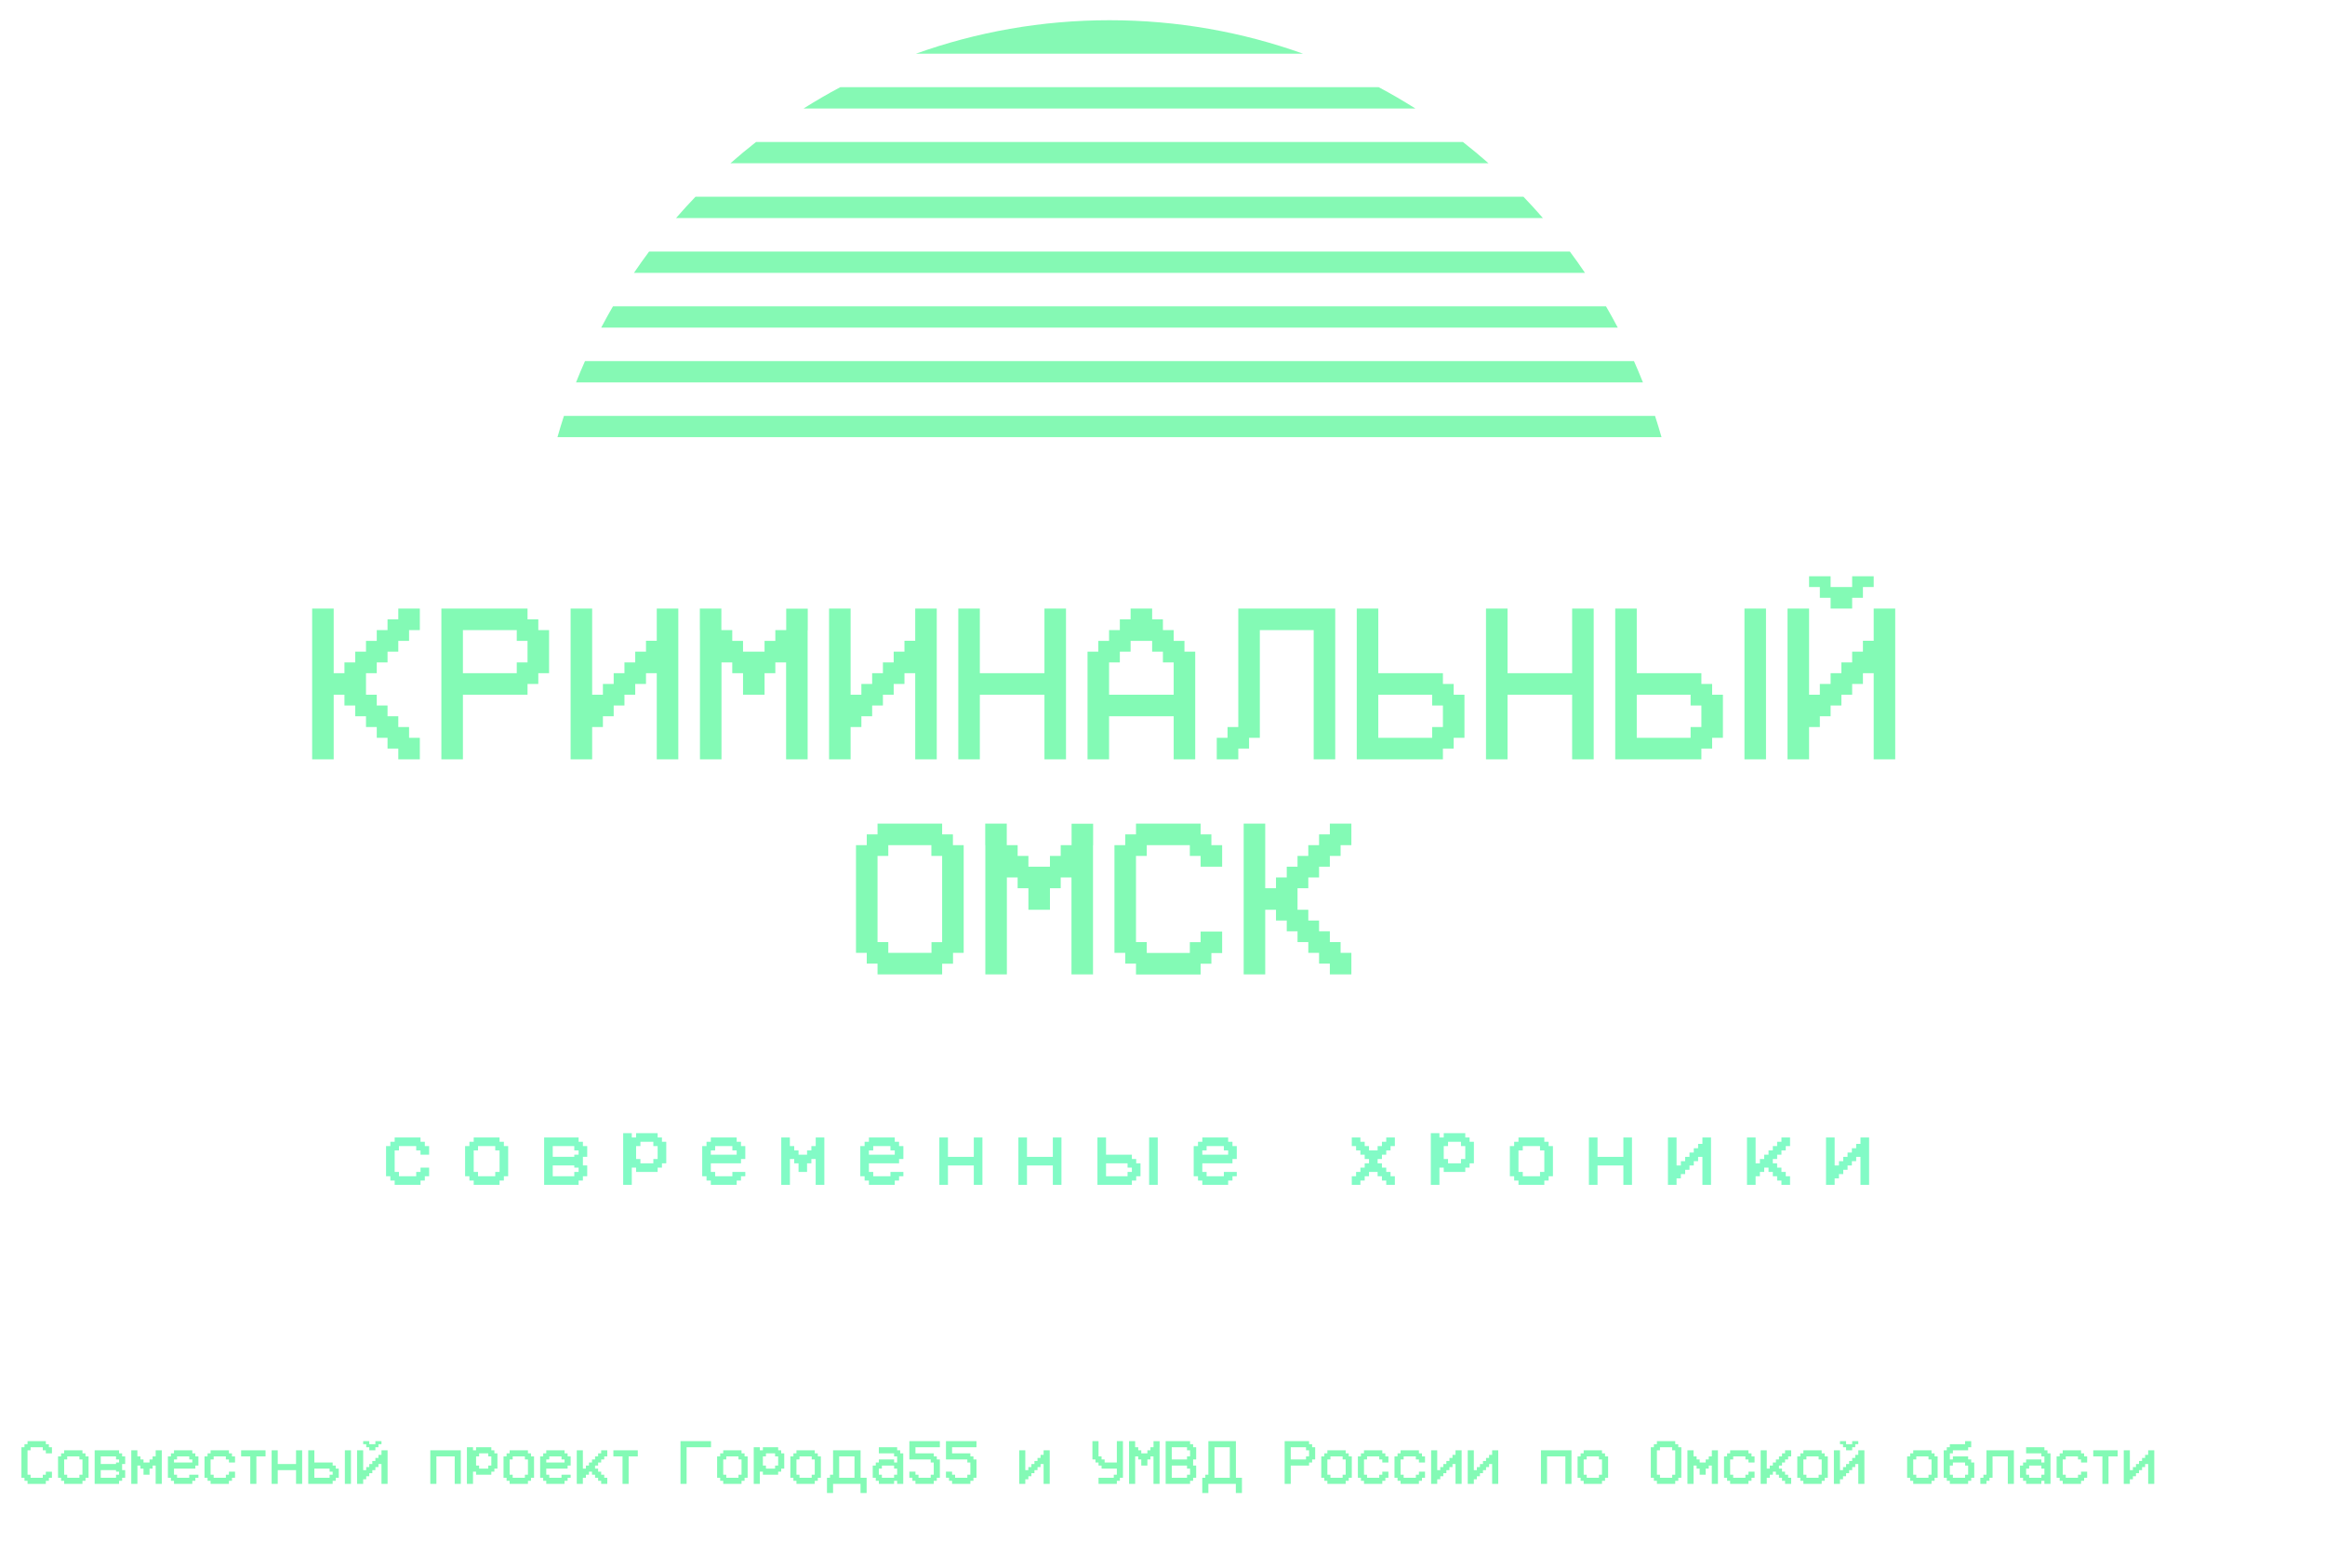 <?xml version="1.0" encoding="UTF-8"?> <svg xmlns="http://www.w3.org/2000/svg" width="1265" height="853" viewBox="0 0 1265 853" fill="none"> <g filter="url(#filter0_d)"> <path fill-rule="evenodd" clip-rule="evenodd" d="M306.833 226.272C305.584 230.104 304.406 233.968 303.302 237.864H904.007C902.903 233.968 901.725 230.104 900.476 226.272H306.833ZM893.898 208.057C892.349 204.154 890.723 200.289 889.023 196.465H318.286C316.586 200.289 314.96 204.154 313.411 208.057H893.898ZM873.8 166.658C876.014 170.472 878.149 174.336 880.204 178.25H327.105C329.16 174.336 331.295 170.472 333.509 166.658H873.8ZM862.369 148.443C859.711 144.514 856.966 140.65 854.137 136.852H353.173C350.343 140.65 347.598 144.514 344.94 148.443H862.369ZM828.9 107.044C832.522 110.819 836.05 114.684 839.48 118.636H367.829C371.26 114.684 374.788 110.819 378.41 107.044H828.9ZM809.89 88.829C805.354 84.834 800.701 80.968 795.937 77.238H411.372C406.608 80.968 401.955 84.834 397.419 88.829H809.89ZM750.129 47.431C756.935 51.054 763.591 54.922 770.085 59.023H437.224C443.718 54.922 450.374 51.054 457.18 47.431H750.129ZM708.978 29.215C676.074 17.424 640.614 11 603.655 11C566.695 11 531.235 17.424 498.332 29.215H708.978Z" fill="#85F9B4"></path> </g> <g filter="url(#filter1_d)"> <path d="M181.555 377.984V413.141H169.836V331.109H181.555V366.266H187.414V360.406H193.273V354.547H199.133V348.688H204.992V342.828H210.852V336.969H216.711V331.109H228.43V342.828H222.57V348.688H216.711V354.547H210.852V360.406H204.992V366.266H199.133V377.984H204.992V383.844H210.852V389.703H216.711V395.562H222.57V401.422H228.43V413.141H216.711V407.281H210.852V401.422H204.992V395.562H199.133V389.703H193.273V383.844H187.414V377.984H181.555ZM251.867 342.828V366.266H281.164V360.406H287.023V348.688H281.164V342.828H251.867ZM251.867 377.984V413.141H240.148V331.109H287.023V336.969H292.883V342.828H298.742V366.266H292.883V372.125H287.023V377.984H251.867ZM351.477 366.266V372.125H345.617V377.984H339.758V383.844H333.898V389.703H328.039V395.562H322.18V413.141H310.461V331.109H322.18V377.984H328.039V372.125H333.898V366.266H339.758V360.406H345.617V354.547H351.477V348.629H357.336V331.109H369.055V413.141H357.336V366.266H351.477ZM392.551 413.141H380.832V342.828H380.773V331.109H392.492V342.828H398.41V348.688H404.27V354.547H415.988V348.688H421.848V342.828H427.766V331.168H439.484V342.887H439.426V413.141H427.707V360.406H421.848V366.266H415.988V377.984H404.27V366.266H398.41V360.406H392.551V413.141ZM492.102 366.266V372.125H486.242V377.984H480.383V383.844H474.523V389.703H468.664V395.562H462.805V413.141H451.086V331.109H462.805V377.984H468.664V372.125H474.523V366.266H480.383V360.406H486.242V354.547H492.102V348.629H497.961V331.109H509.68V413.141H497.961V366.266H492.102ZM533.117 377.984V413.141H521.398V331.109H533.117V366.266H568.273V331.109H579.992V413.141H568.273V377.984H533.117ZM603.43 377.984H638.586V360.406H632.727V354.547H626.867V348.688H615.148V354.547H609.289V360.406H603.43V377.984ZM603.43 413.141H591.711V354.547H597.57V348.688H603.43V342.828H609.289V336.969H615.148V331.109H626.867V336.969H632.727V342.828H638.586V348.688H644.445V354.547H650.305V413.141H638.586V389.703H603.43V413.141ZM685.461 342.828V401.422H679.602V407.281H673.742V413.141H662.023V401.422H667.883V395.562H673.742V331.109H726.477V413.141H714.758V342.828H685.461ZM779.211 401.422V395.562H785.07V383.844H779.211V377.984H749.914V401.422H779.211ZM785.07 366.266V372.125H790.93V377.984H796.789V401.422H790.93V407.281H785.07V413.141H738.195V331.109H749.914V366.266H785.07ZM820.227 377.984V413.141H808.508V331.109H820.227V366.266H855.383V331.109H867.102V413.141H855.383V377.984H820.227ZM919.836 401.422V395.562H925.695V383.844H919.836V377.984H890.539V401.422H919.836ZM925.695 366.266V372.125H931.555V377.984H937.414V401.422H931.555V407.281H925.695V413.141H878.82V331.109H890.539V366.266H925.695ZM960.852 413.141H949.133V331.109H960.852V413.141ZM1013.59 366.266V372.125H1007.73V377.984H1001.87V383.844H996.008V389.703H990.148V395.562H984.289V413.141H972.57V331.109H984.289V377.984H990.148V372.125H996.008V366.266H1001.87V360.406H1007.73V354.547H1013.59V348.629H1019.45V331.109H1031.16V413.141H1019.45V366.266H1013.59ZM996.008 331.109V325.25H990.148V319.391H984.289V313.531H996.008V319.391H1007.73V313.531H1019.45V319.391H1013.59V325.25H1007.73V331.109H996.008ZM506.75 459.828H483.312V465.688H477.453V512.562H483.312V518.422H506.809V512.621H512.609V465.688H506.75V459.828ZM477.453 453.969V448.109H512.609V453.969H518.469V459.828H524.328V518.422H518.527V524.34H512.609V530.141H477.453V524.281H471.594V518.422H465.734V459.828H471.594V453.969H477.453ZM547.824 530.141H536.105V459.828H536.047V448.109H547.766V459.828H553.684V465.688H559.543V471.547H571.262V465.688H577.121V459.828H583.039V448.168H594.758V459.887H594.699V530.141H582.98V477.406H577.121V483.266H571.262V494.984H559.543V483.266H553.684V477.406H547.824V530.141ZM623.938 518.48H647.375V512.621H653.234V506.82H664.953V518.539H659.094V524.34H653.234V530.199H618.078V524.281H612.219V518.422H606.359V459.828H612.219V453.969H618.078V448.109H653.234V453.969H659.094V459.828H664.953V471.547H653.234V465.688H647.375V459.828H623.938V465.688H618.078V512.562H623.938V518.48ZM688.391 494.984V530.141H676.672V448.109H688.391V483.266H694.25V477.406H700.109V471.547H705.969V465.688H711.828V459.828H717.688V453.969H723.547V448.109H735.266V459.828H729.406V465.688H723.547V471.547H717.688V477.406H711.828V483.266H705.969V494.984H711.828V500.844H717.688V506.703H723.547V512.562H729.406V518.422H735.266V530.141H723.547V524.281H717.688V518.422H711.828V512.562H705.969V506.703H700.109V500.844H694.25V494.984H688.391Z" fill="#83FAB5"></path> </g> <g filter="url(#filter2_d)"> <path d="M228.799 637.625V635.281H233.486V639.969H231.142V642.312H228.799V644.656H214.736V642.312H212.392V639.969H210.049V623.562H212.392V621.219H214.736V618.875H228.799V621.219H231.142V623.562H233.486V628.25H228.799V625.906H226.455V623.562H217.08V625.906H214.736V637.625H217.08V639.969H226.455V637.625H228.799ZM260.085 639.969H269.46V637.625H271.804V625.906H269.46V623.562H260.085V625.906H257.741V637.625H260.085V639.969ZM257.741 644.656V642.312H255.397V639.969H253.054V623.562H255.397V621.219H257.741V618.875H271.804V621.219H274.147V623.562H276.491V639.969H274.147V642.312H271.804V644.656H257.741ZM300.746 639.969H312.465V637.625H314.809V635.281H312.465V634.086H300.746V639.969ZM300.746 629.398H312.465V628.25H314.809V625.906H312.465V623.562H300.746V629.398ZM296.059 618.875H314.809V621.219H317.152V623.562H319.496V629.398H317.152V634.086H319.496V639.969H317.152V642.312H314.809V644.656H296.059V618.875ZM357.814 623.562H355.47V621.219H348.439V623.562H346.095V630.594H348.439V632.938H355.47V630.594H357.814V623.562ZM343.751 635.281V644.656H339.064V616.531H343.751V618.875H346.095V616.531H357.814V618.875H360.157V621.219H362.501V632.938H360.157V635.281H357.814V637.625H346.095V635.281H343.751ZM386.756 625.906V628.25H400.819V625.906H398.475V623.562H389.1V625.906H386.756ZM405.506 637.625V639.969H403.162V642.312H400.819V644.656H386.756V642.312H384.412V639.969H382.069V623.562H384.412V621.219H386.756V618.875H400.819V621.219H403.162V623.562H405.506V630.594H403.162V632.938H386.756V637.625H389.1V639.969H398.475V637.625H405.506ZM429.785 644.656H425.074V618.875H429.761V623.562H432.128V625.906H434.472V628.25H439.113V625.906H441.457V623.562H443.824V618.875H448.511V644.656H443.8V630.594H441.457V632.938H439.113V637.625H434.472V632.938H432.128V630.594H429.785V644.656ZM472.766 625.906V628.25H486.829V625.906H484.485V623.562H475.11V625.906H472.766ZM491.516 637.625V639.969H489.172V642.312H486.829V644.656H472.766V642.312H470.422V639.969H468.079V623.562H470.422V621.219H472.766V618.875H486.829V621.219H489.172V623.562H491.516V630.594H489.172V632.938H472.766V637.625H475.11V639.969H484.485V637.625H491.516ZM515.771 634.109V644.656H511.084V618.875H515.771V629.422H529.834V618.875H534.521V644.656H529.834V634.109H515.771ZM558.776 634.109V644.656H554.089V618.875H558.776V629.422H572.839V618.875H577.526V644.656H572.839V634.109H558.776ZM613.5 639.969V637.625H615.844V635.281H613.5V632.938H601.781V639.969H613.5ZM615.844 628.25V630.594H618.188V632.938H620.531V639.969H618.188V642.312H615.844V644.656H597.094V618.875H601.781V628.25H615.844ZM629.906 644.656H625.219V618.875H629.906V644.656ZM654.161 625.906V628.25H668.224V625.906H665.88V623.562H656.505V625.906H654.161ZM672.911 637.625V639.969H670.567V642.312H668.224V644.656H654.161V642.312H651.817V639.969H649.474V623.562H651.817V621.219H654.161V618.875H668.224V621.219H670.567V623.562H672.911V630.594H670.567V632.938H654.161V637.625H656.505V639.969H665.88V637.625H672.911ZM740.171 642.312V644.656H735.484V639.969H737.828V637.625H740.171V635.281H742.515V632.938H744.859V630.594H742.515V628.25H740.171V625.906H737.828V623.562H735.484V618.875H740.171V621.219H742.515V623.562H744.859V625.906H749.546V623.562H751.89V621.219H754.234V618.875H758.921V623.562H756.578V625.906H754.234V628.25H751.89V630.594H749.546V632.938H751.89V635.281H754.234V637.625H756.578V639.969H758.921V644.656H754.234V642.312H751.89V639.969H749.546V637.625H744.859V639.969H742.515V642.312H740.171ZM797.239 623.562H794.895V621.219H787.864V623.562H785.52V630.594H787.864V632.938H794.895V630.594H797.239V623.562ZM783.176 635.281V644.656H778.489V616.531H783.176V618.875H785.52V616.531H797.239V618.875H799.583V621.219H801.926V632.938H799.583V635.281H797.239V637.625H785.52V635.281H783.176ZM828.525 639.969H837.9V637.625H840.244V625.906H837.9V623.562H828.525V625.906H826.181V637.625H828.525V639.969ZM826.181 644.656V642.312H823.838V639.969H821.494V623.562H823.838V621.219H826.181V618.875H840.244V621.219H842.588V623.562H844.931V639.969H842.588V642.312H840.244V644.656H826.181ZM869.186 634.109V644.656H864.499V618.875H869.186V629.422H883.249V618.875H887.936V644.656H883.249V634.109H869.186ZM923.91 629.422V631.766H921.566V634.109H919.223V636.453H916.879V638.797H914.535V641.141H912.191V644.656H907.504V618.875H912.191V634.109H914.535V631.766H916.879V629.422H919.223V627.078H921.566V624.734H923.91V622.367H926.254V618.875H930.941V644.656H926.254V629.422H923.91ZM955.196 639.969V644.656H950.509V618.875H955.196V632.938H957.54V630.594H959.884V628.25H962.228V625.906H964.571V623.562H966.915V621.219H969.259V618.875H973.946V623.562H971.603V625.906H969.259V628.25H966.915V630.594H964.571V632.938H966.915V635.281H969.259V637.625H971.603V639.969H973.946V644.656H969.259V642.312H966.915V639.969H964.571V637.625H962.228V635.281H959.884V637.625H957.54V639.969H955.196ZM1009.92 629.422V631.766H1007.58V634.109H1005.23V636.453H1002.89V638.797H1000.55V641.141H998.201V644.656H993.514V618.875H998.201V634.109H1000.55V631.766H1002.89V629.422H1005.23V627.078H1007.58V624.734H1009.92V622.367H1012.26V618.875H1016.95V644.656H1012.26V629.422H1009.92Z" fill="#82FBC6"></path> </g> <g filter="url(#filter3_d)"> <path d="M16.641 804.036H23.281V802.376H24.941V800.732H28.262V804.053H26.602V805.696H24.941V807.356H14.98V805.68H13.32V804.02H11.66V787.418H13.32V785.758H14.98V784.098H24.941V785.758H26.602V787.418H28.262V790.738H24.941V789.078H23.281V787.418H16.641V789.078H14.98V802.359H16.641V804.036ZM36.562 804.02H43.203V802.359H44.863V794.059H43.203V792.398H36.562V794.059H34.902V802.359H36.562V804.02ZM34.902 807.34V805.68H33.242V804.02H31.582V792.398H33.242V790.738H34.902V789.078H44.863V790.738H46.523V792.398H48.184V804.02H46.523V805.68H44.863V807.34H34.902ZM54.824 804.02H63.125V802.359H64.785V800.699H63.125V799.853H54.824V804.02ZM54.824 796.532H63.125V795.719H64.785V794.059H63.125V792.398H54.824V796.532ZM51.504 789.078H64.785V790.738H66.445V792.398H68.106V796.532H66.445V799.853H68.106V804.02H66.445V805.68H64.785V807.34H51.504V789.078ZM74.763 807.34H71.426V789.078H74.746V792.398H76.423V794.059H78.083V795.719H81.37V794.059H83.03V792.398H84.707V789.078H88.027V807.34H84.69V797.379H83.03V799.039H81.37V802.359H78.083V799.039H76.423V797.379H74.763V807.34ZM94.668 794.059V795.719H104.629V794.059H102.969V792.398H96.328V794.059H94.668ZM107.949 802.359V804.02H106.289V805.68H104.629V807.34H94.668V805.68H93.008V804.02H91.348V792.398H93.008V790.738H94.668V789.078H104.629V790.738H106.289V792.398H107.949V797.379H106.289V799.039H94.668V802.359H96.328V804.02H102.969V802.359H107.949ZM124.551 802.359V800.699H127.871V804.02H126.211V805.68H124.551V807.34H114.59V805.68H112.93V804.02H111.27V792.398H112.93V790.738H114.59V789.078H124.551V790.738H126.211V792.398H127.871V795.719H124.551V794.059H122.891V792.398H116.25V794.059H114.59V802.359H116.25V804.02H122.891V802.359H124.551ZM136.172 792.398H131.191V789.078H144.473V792.398H139.492V807.34H136.172V792.398ZM151.113 799.869V807.34H147.793V789.078H151.113V796.549H161.074V789.078H164.395V807.34H161.074V799.869H151.113ZM179.336 804.02V802.359H180.996V800.699H179.336V799.039H171.035V804.02H179.336ZM180.996 795.719V797.379H182.656V799.039H184.316V804.02H182.656V805.68H180.996V807.34H167.715V789.078H171.035V795.719H180.996ZM190.957 807.34H187.637V789.078H190.957V807.34ZM205.898 796.549V798.209H204.238V799.869H202.578V801.529H200.918V803.189H199.258V804.85H197.598V807.34H194.277V789.078H197.598V799.869H199.258V798.209H200.918V796.549H202.578V794.889H204.238V793.229H205.898V791.552H207.559V789.078H210.879V807.34H207.559V796.549H205.898ZM200.918 789.078V787.418H199.258V785.758H197.598V784.098H200.918V785.758H204.238V784.098H207.559V785.758H205.898V787.418H204.238V789.078H200.918ZM250.723 789.078V807.34H247.402V792.398H237.441V807.34H234.121V789.078H250.723ZM267.324 792.398H265.664V790.738H260.684V792.398H259.023V797.379H260.684V799.039H265.664V797.379H267.324V792.398ZM257.363 800.699V807.34H254.043V787.418H257.363V789.078H259.023V787.418H267.324V789.078H268.984V790.738H270.645V799.039H268.984V800.699H267.324V802.359H259.023V800.699H257.363ZM278.945 804.02H285.586V802.359H287.246V794.059H285.586V792.398H278.945V794.059H277.285V802.359H278.945V804.02ZM277.285 807.34V805.68H275.625V804.02H273.965V792.398H275.625V790.738H277.285V789.078H287.246V790.738H288.906V792.398H290.566V804.02H288.906V805.68H287.246V807.34H277.285ZM297.207 794.059V795.719H307.168V794.059H305.508V792.398H298.867V794.059H297.207ZM310.488 802.359V804.02H308.828V805.68H307.168V807.34H297.207V805.68H295.547V804.02H293.887V792.398H295.547V790.738H297.207V789.078H307.168V790.738H308.828V792.398H310.488V797.379H308.828V799.039H297.207V802.359H298.867V804.02H305.508V802.359H310.488ZM317.129 804.02V807.34H313.809V789.078H317.129V799.039H318.789V797.379H320.449V795.719H322.109V794.059H323.77V792.398H325.43V790.738H327.09V789.078H330.41V792.398H328.75V794.059H327.09V795.719H325.43V797.379H323.77V799.039H325.43V800.699H327.09V802.359H328.75V804.02H330.41V807.34H327.09V805.68H325.43V804.02H323.77V802.359H322.109V800.699H320.449V802.359H318.789V804.02H317.129ZM338.711 792.398H333.73V789.078H347.012V792.398H342.031V807.34H338.711V792.398ZM386.855 784.098V787.418H373.574V807.34H370.254V784.098H386.855ZM395.156 804.02H401.797V802.359H403.457V794.059H401.797V792.398H395.156V794.059H393.496V802.359H395.156V804.02ZM393.496 807.34V805.68H391.836V804.02H390.176V792.398H391.836V790.738H393.496V789.078H403.457V790.738H405.117V792.398H406.777V804.02H405.117V805.68H403.457V807.34H393.496ZM423.379 792.398H421.719V790.738H416.738V792.398H415.078V797.379H416.738V799.039H421.719V797.379H423.379V792.398ZM413.418 800.699V807.34H410.098V787.418H413.418V789.078H415.078V787.418H423.379V789.078H425.039V790.738H426.699V799.039H425.039V800.699H423.379V802.359H415.078V800.699H413.418ZM435 804.02H441.641V802.359H443.301V794.059H441.641V792.398H435V794.059H433.34V802.359H435V804.02ZM433.34 807.34V805.68H431.68V804.02H430.02V792.398H431.68V790.738H433.34V789.078H443.301V790.738H444.961V792.398H446.621V804.02H444.961V805.68H443.301V807.34H433.34ZM464.916 804.02V792.398H456.582V804.02H464.916ZM451.602 804.02V802.359H453.262V789.078H468.236V804.02H471.523V812.32H468.203V807.34H453.262V812.32H449.941V804.02H451.602ZM479.824 804.02H486.465V802.359H488.125V799.039H486.465V797.379H479.824V799.039H478.164V802.359H479.824V804.02ZM478.164 807.34V805.68H476.504V804.02H474.844V797.379H476.504V795.719H478.164V794.059H486.465V795.719H488.125V792.398H486.465V790.738H478.164V787.418H488.125V789.078H489.785V790.738H491.445V807.34H488.125V805.68H486.465V807.34H478.164ZM494.766 784.098H511.367V787.418H498.086V790.738H508.047V792.398H509.707V794.059H511.367V804.02H509.707V805.68H508.047V807.34H498.086V805.68H496.426V804.003H494.766V800.683H498.086V802.359H499.746V804.02H506.387V802.359H508.047V797.379H508.03V795.719H506.387V794.059H494.766V784.098ZM514.688 784.098H531.289V787.418H518.008V790.738H527.969V792.398H529.629V794.059H531.289V804.02H529.629V805.68H527.969V807.34H518.008V805.68H516.348V804.003H514.688V800.683H518.008V802.359H519.668V804.02H526.309V802.359H527.969V797.379H527.952V795.719H526.309V794.059H514.688V784.098ZM566.152 796.549V798.209H564.492V799.869H562.832V801.529H561.172V803.189H559.512V804.85H557.852V807.34H554.531V789.078H557.852V799.869H559.512V798.209H561.172V796.549H562.832V794.889H564.492V793.229H566.152V791.552H567.812V789.078H571.133V807.34H567.812V796.549H566.152ZM607.656 799.039H599.355V797.379H597.695V795.719H596.035V794.059H594.375V784.098H597.695V792.398H599.355V794.059H601.016V795.719H607.656V784.081H610.977V804.02H609.316V805.68H607.656V807.34H597.695V804.02H605.996V802.359H607.656V799.039ZM617.634 807.34H614.313V787.418H614.297V784.098H617.617V787.418H619.294V789.078H620.954V790.738H624.274V789.078H625.935V787.418H627.611V784.114H630.932V787.435H630.915V807.34H627.595V792.398H625.935V794.059H624.274V797.379H620.954V794.059H619.294V792.398H617.634V807.34ZM637.539 794.059H645.84V792.398H647.5V789.078H645.84V787.418H637.539V794.059ZM634.219 807.34V784.098H647.5V785.758H649.16V787.418H650.82V794.059H649.16V797.379H650.82V804.02H649.16V805.68H647.5V807.34H634.219ZM637.539 804.02H645.84V802.359H647.5V799.039H645.84V797.379H637.539V804.02ZM669.115 804.02V787.418H660.781V804.02H669.115ZM655.801 804.02V802.359H657.461V784.098H672.436V804.02H675.723V812.32H672.402V807.34H657.461V812.32H654.141V804.02H655.801ZM702.285 787.418V794.059H710.586V792.398H712.246V789.078H710.586V787.418H702.285ZM702.285 797.379V807.34H698.965V784.098H712.246V785.758H713.906V787.418H715.566V794.059H713.906V795.719H712.246V797.379H702.285ZM723.867 804.02H730.508V802.359H732.168V794.059H730.508V792.398H723.867V794.059H722.207V802.359H723.867V804.02ZM722.207 807.34V805.68H720.547V804.02H718.887V792.398H720.547V790.738H722.207V789.078H732.168V790.738H733.828V792.398H735.488V804.02H733.828V805.68H732.168V807.34H722.207ZM752.09 802.359V800.699H755.41V804.02H753.75V805.68H752.09V807.34H742.129V805.68H740.469V804.02H738.809V792.398H740.469V790.738H742.129V789.078H752.09V790.738H753.75V792.398H755.41V795.719H752.09V794.059H750.43V792.398H743.789V794.059H742.129V802.359H743.789V804.02H750.43V802.359H752.09ZM772.012 802.359V800.699H775.332V804.02H773.672V805.68H772.012V807.34H762.051V805.68H760.391V804.02H758.73V792.398H760.391V790.738H762.051V789.078H772.012V790.738H773.672V792.398H775.332V795.719H772.012V794.059H770.352V792.398H763.711V794.059H762.051V802.359H763.711V804.02H770.352V802.359H772.012ZM790.273 796.549V798.209H788.613V799.869H786.953V801.529H785.293V803.189H783.633V804.85H781.973V807.34H778.652V789.078H781.973V799.869H783.633V798.209H785.293V796.549H786.953V794.889H788.613V793.229H790.273V791.552H791.934V789.078H795.254V807.34H791.934V796.549H790.273ZM810.195 796.549V798.209H808.535V799.869H806.875V801.529H805.215V803.189H803.555V804.85H801.895V807.34H798.574V789.078H801.895V799.869H803.555V798.209H805.215V796.549H806.875V794.889H808.535V793.229H810.195V791.552H811.855V789.078H815.176V807.34H811.855V796.549H810.195ZM855.02 789.078V807.34H851.699V792.398H841.738V807.34H838.418V789.078H855.02ZM863.32 804.02H869.961V802.359H871.621V794.059H869.961V792.398H863.32V794.059H861.66V802.359H863.32V804.02ZM861.66 807.34V805.68H860V804.02H858.34V792.398H860V790.738H861.66V789.078H871.621V790.738H873.281V792.398H874.941V804.02H873.281V805.68H871.621V807.34H861.66ZM909.805 787.418H903.164V789.078H901.504V802.359H903.164V804.02H909.821V802.376H911.465V789.078H909.805V787.418ZM901.504 785.758V784.098H911.465V785.758H913.125V787.418H914.785V804.02H913.142V805.696H911.465V807.34H901.504V805.68H899.844V804.02H898.184V787.418H899.844V785.758H901.504ZM921.442 807.34H918.105V789.078H921.426V792.398H923.103V794.059H924.763V795.719H928.05V794.059H929.71V792.398H931.387V789.078H934.707V807.34H931.37V797.379H929.71V799.039H928.05V802.359H924.763V799.039H923.103V797.379H921.442V807.34ZM951.309 802.359V800.699H954.629V804.02H952.969V805.68H951.309V807.34H941.348V805.68H939.688V804.02H938.027V792.398H939.688V790.738H941.348V789.078H951.309V790.738H952.969V792.398H954.629V795.719H951.309V794.059H949.648V792.398H943.008V794.059H941.348V802.359H943.008V804.02H949.648V802.359H951.309ZM961.27 804.02V807.34H957.949V789.078H961.27V799.039H962.93V797.379H964.59V795.719H966.25V794.059H967.91V792.398H969.57V790.738H971.23V789.078H974.551V792.398H972.891V794.059H971.23V795.719H969.57V797.379H967.91V799.039H969.57V800.699H971.23V802.359H972.891V804.02H974.551V807.34H971.23V805.68H969.57V804.02H967.91V802.359H966.25V800.699H964.59V802.359H962.93V804.02H961.27ZM982.852 804.02H989.492V802.359H991.152V794.059H989.492V792.398H982.852V794.059H981.191V802.359H982.852V804.02ZM981.191 807.34V805.68H979.531V804.02H977.871V792.398H979.531V790.738H981.191V789.078H991.152V790.738H992.812V792.398H994.473V804.02H992.812V805.68H991.152V807.34H981.191ZM1009.41 796.549V798.209H1007.75V799.869H1006.09V801.529H1004.43V803.189H1002.77V804.85H1001.11V807.34H997.793V789.078H1001.11V799.869H1002.77V798.209H1004.43V796.549H1006.09V794.889H1007.75V793.229H1009.41V791.552H1011.07V789.078H1014.39V807.34H1011.07V796.549H1009.41ZM1004.43 789.078V787.418H1002.77V785.758H1001.11V784.098H1004.43V785.758H1007.75V784.098H1011.07V785.758H1009.41V787.418H1007.75V789.078H1004.43ZM1042.62 804.02H1049.26V802.359H1050.92V794.059H1049.26V792.398H1042.62V794.059H1040.96V802.359H1042.62V804.02ZM1040.96 807.34V805.68H1039.3V804.02H1037.64V792.398H1039.3V790.738H1040.96V789.078H1050.92V790.738H1052.58V792.398H1054.24V804.02H1052.58V805.68H1050.92V807.34H1040.96ZM1060.88 797.379V802.359H1062.54V804.02H1069.18V802.359H1070.84V797.379H1069.18V795.719H1062.54V797.379H1060.88ZM1062.54 789.078V790.738H1060.88V794.059H1062.54V792.398H1070.84V794.059H1072.5V795.719H1074.16V804.02H1072.5V805.68H1070.84V807.34H1060.88V805.68H1059.22V804.02H1057.56V789.078H1059.22V787.418H1060.88V785.758H1069.18V784.098H1072.5V787.418H1070.84V789.078H1062.54ZM1084.12 792.398V804.02H1082.46V805.68H1080.8V807.34H1077.48V804.02H1079.14V802.359H1080.8V789.078H1095.74V807.34H1092.42V792.398H1084.12ZM1104.04 804.02H1110.68V802.359H1112.34V799.039H1110.68V797.379H1104.04V799.039H1102.38V802.359H1104.04V804.02ZM1102.38 807.34V805.68H1100.72V804.02H1099.06V797.379H1100.72V795.719H1102.38V794.059H1110.68V795.719H1112.34V792.398H1110.68V790.738H1102.38V787.418H1112.34V789.078H1114V790.738H1115.66V807.34H1112.34V805.68H1110.68V807.34H1102.38ZM1132.27 802.359V800.699H1135.59V804.02H1133.93V805.68H1132.27V807.34H1122.3V805.68H1120.64V804.02H1118.98V792.398H1120.64V790.738H1122.3V789.078H1132.27V790.738H1133.93V792.398H1135.59V795.719H1132.27V794.059H1130.61V792.398H1123.96V794.059H1122.3V802.359H1123.96V804.02H1130.61V802.359H1132.27ZM1143.89 792.398H1138.91V789.078H1152.19V792.398H1147.21V807.34H1143.89V792.398ZM1167.13 796.549V798.209H1165.47V799.869H1163.81V801.529H1162.15V803.189H1160.49V804.85H1158.83V807.34H1155.51V789.078H1158.83V799.869H1160.49V798.209H1162.15V796.549H1163.81V794.889H1165.47V793.229H1167.13V791.552H1168.79V789.078H1172.11V807.34H1168.79V796.549H1167.13Z" fill="#83FAB5"></path> </g> <defs> <filter id="filter0_d" x="292.302" y="0" width="622.705" height="248.864" filterUnits="userSpaceOnUse" color-interpolation-filters="sRGB"> <feFlood flood-opacity="0" result="BackgroundImageFix"></feFlood> <feColorMatrix in="SourceAlpha" type="matrix" values="0 0 0 0 0 0 0 0 0 0 0 0 0 0 0 0 0 0 127 0"></feColorMatrix> <feOffset></feOffset> <feGaussianBlur stdDeviation="5.5"></feGaussianBlur> <feColorMatrix type="matrix" values="0 0 0 0 0.514 0 0 0 0 0.98 0 0 0 0 0.71 0 0 0 1 0"></feColorMatrix> <feBlend mode="normal" in2="BackgroundImageFix" result="effect1_dropShadow"></feBlend> <feBlend mode="normal" in="SourceGraphic" in2="effect1_dropShadow" result="shape"></feBlend> </filter> <filter id="filter1_d" x="158.836" y="302.531" width="883.328" height="238.668" filterUnits="userSpaceOnUse" color-interpolation-filters="sRGB"> <feFlood flood-opacity="0" result="BackgroundImageFix"></feFlood> <feColorMatrix in="SourceAlpha" type="matrix" values="0 0 0 0 0 0 0 0 0 0 0 0 0 0 0 0 0 0 127 0"></feColorMatrix> <feOffset></feOffset> <feGaussianBlur stdDeviation="5.5"></feGaussianBlur> <feColorMatrix type="matrix" values="0 0 0 0 0.514 0 0 0 0 0.98 0 0 0 0 0.71 0 0 0 1 0"></feColorMatrix> <feBlend mode="normal" in2="BackgroundImageFix" result="effect1_dropShadow"></feBlend> <feBlend mode="normal" in="SourceGraphic" in2="effect1_dropShadow" result="shape"></feBlend> </filter> <filter id="filter2_d" x="199.049" y="605.531" width="828.903" height="50.125" filterUnits="userSpaceOnUse" color-interpolation-filters="sRGB"> <feFlood flood-opacity="0" result="BackgroundImageFix"></feFlood> <feColorMatrix in="SourceAlpha" type="matrix" values="0 0 0 0 0 0 0 0 0 0 0 0 0 0 0 0 0 0 127 0"></feColorMatrix> <feOffset></feOffset> <feGaussianBlur stdDeviation="5.5"></feGaussianBlur> <feColorMatrix type="matrix" values="0 0 0 0 0.514 0 0 0 0 0.98 0 0 0 0 0.71 0 0 0 1 0"></feColorMatrix> <feBlend mode="normal" in2="BackgroundImageFix" result="effect1_dropShadow"></feBlend> <feBlend mode="normal" in="SourceGraphic" in2="effect1_dropShadow" result="shape"></feBlend> </filter> <filter id="filter3_d" x="0.66" y="773.081" width="1182.45" height="50.239" filterUnits="userSpaceOnUse" color-interpolation-filters="sRGB"> <feFlood flood-opacity="0" result="BackgroundImageFix"></feFlood> <feColorMatrix in="SourceAlpha" type="matrix" values="0 0 0 0 0 0 0 0 0 0 0 0 0 0 0 0 0 0 127 0"></feColorMatrix> <feOffset></feOffset> <feGaussianBlur stdDeviation="5.5"></feGaussianBlur> <feColorMatrix type="matrix" values="0 0 0 0 0.514 0 0 0 0 0.98 0 0 0 0 0.71 0 0 0 1 0"></feColorMatrix> <feBlend mode="normal" in2="BackgroundImageFix" result="effect1_dropShadow"></feBlend> <feBlend mode="normal" in="SourceGraphic" in2="effect1_dropShadow" result="shape"></feBlend> </filter> </defs> </svg> 